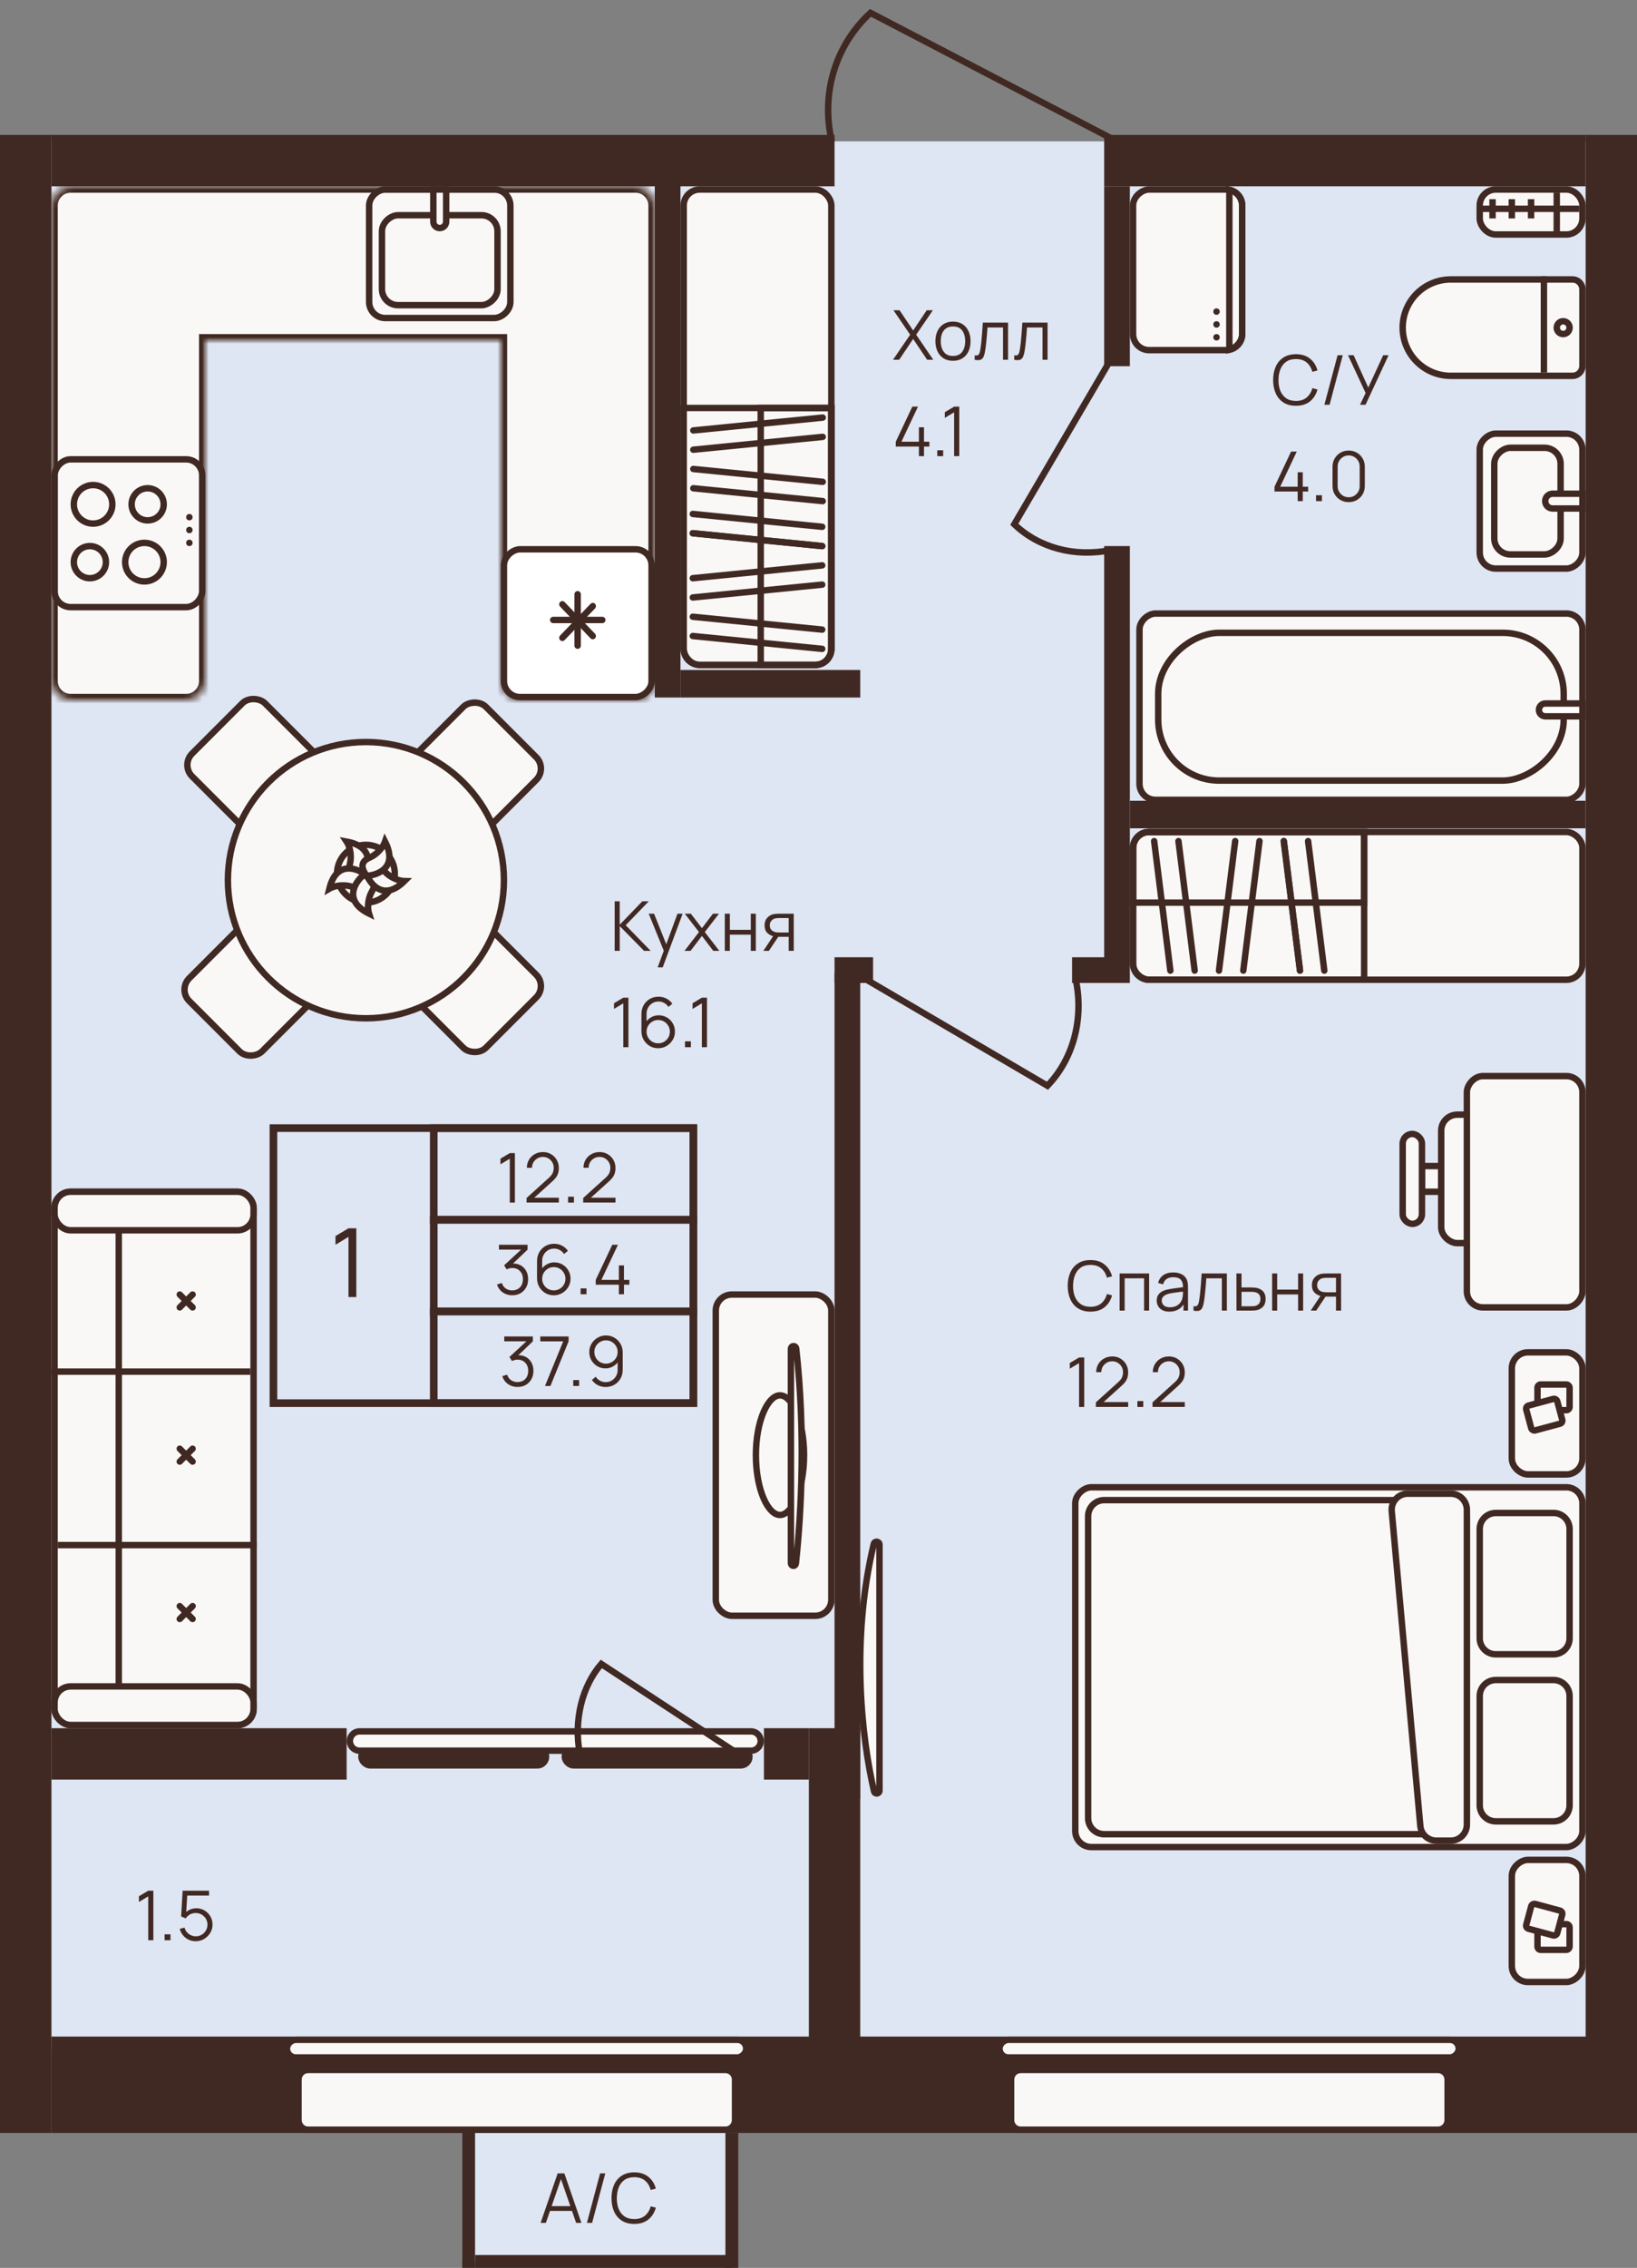 <?xml version="1.0" encoding="utf-8"?>
<svg width="255" height="353" viewBox="0 0 255 353" fill="none" xmlns="http://www.w3.org/2000/svg">
<rect x="0" y="0" width="255" height="353" fill="#808080" stroke="none"/>
<g id="Apartment_91">
<rect id="Rectangle 254" x="72" y="319" width="42" height="33" fill="#DEE5F3"/>
<rect id="Rectangle 255" x="8" y="22" width="241" height="297" fill="#DEE5F3"/>
<g id="cupboard">
<rect id="Rectangle 17" x="-0.5" y="-0.5" width="23" height="70" rx="2.5" transform="matrix(0 -1 -1 0 246 152)" fill="#F9F8F6" stroke="#412923"/>
<path id="Rectangle 18" d="M212.5 152.5V129.5H179C177.619 129.5 176.5 130.619 176.5 132V150C176.5 151.381 177.619 152.5 179 152.5H212.5Z" stroke="#412923"/>
<path id="Rectangle 19" d="M212.5 140.5V129.5H179C177.619 129.5 176.5 130.619 176.5 132V140.5H212.5Z" stroke="#412923"/>
<g id="Group 2">
<path id="Vector 10" d="M206.291 151.08L203.767 130.92" stroke="#412923" stroke-linecap="round"/>
<path id="Vector 13" d="M202.505 151.08L199.98 130.92" stroke="#412923" stroke-linecap="round"/>
</g>
<g id="Group 3">
<path id="Vector 10_2" d="M186.097 151.08L183.573 130.92" stroke="#412923" stroke-linecap="round"/>
<path id="Vector 13_2" d="M182.311 151.08L179.786 130.92" stroke="#412923" stroke-linecap="round"/>
<path id="Vector 14" d="M202.505 151.08L199.98 130.92" stroke="#412923" stroke-linecap="round"/>
<path id="Vector 11" d="M196.194 130.92L193.67 151.08" stroke="#412923" stroke-linecap="round"/>
<path id="Vector 12" d="M192.408 130.92L189.883 151.08" stroke="#412923" stroke-linecap="round"/>
</g>
</g>
<g id="Door-window" clip-path="url(#clip0_5801_69667)">
<rect id="Rectangle 4" x="-0.5" y="-0.5" width="2.714" height="28.76" rx="1.357" transform="matrix(0 -1 -1 0 116.24 274.286)" fill="#412923" stroke="#412923"/>
<rect id="Rectangle 5" x="-0.5" y="-0.5" width="2.714" height="28.76" rx="1.357" transform="matrix(0 -1 -1 0 84.56 274.286)" fill="#412923" stroke="#412923"/>
<path id="Rectangle 3" d="M117 269.5H56C55.172 269.5 54.5 270.172 54.5 271C54.5 271.828 55.172 272.5 56 272.5H117C117.828 272.5 118.5 271.828 118.5 271C118.5 270.172 117.828 269.5 117 269.5Z" fill="#F9F8F6" stroke="#412923"/>
<path id="Vector 1" d="M93.663 259C90.651 262.5 89.345 267.75 90.317 273H115L93.663 259Z" stroke="#412923"/>
</g>
<g id="Union">
<mask id="path-17-inside-1_5801_69667" fill="white">
<path fill-rule="evenodd" clip-rule="evenodd" d="M8.004 31.846C8.084 30.261 9.395 29 11 29H29H81H99C100.657 29 102 30.343 102 32V50V106C102 107.657 100.657 109 99 109H81C79.343 109 78 107.657 78 106V53H32V106C32 107.657 30.657 109 29 109H11C9.343 109 8 107.657 8 106V50V32C8 31.948 8.001 31.897 8.004 31.846Z"/>
</mask>
<path fill-rule="evenodd" clip-rule="evenodd" d="M8.004 31.846C8.084 30.261 9.395 29 11 29H29H81H99C100.657 29 102 30.343 102 32V50V106C102 107.657 100.657 109 99 109H81C79.343 109 78 107.657 78 106V53H32V106C32 107.657 30.657 109 29 109H11C9.343 109 8 107.657 8 106V50V32C8 31.948 8.001 31.897 8.004 31.846Z" fill="#F9F8F6"/>
<path d="M8.004 31.846L7.005 31.795L8.004 31.846ZM78 53H79V52H78V53ZM32 53V52H31V53H32ZM11 28C8.86 28 7.112 29.681 7.005 31.795L9.003 31.896C9.056 30.84 9.93 30 11 30V28ZM11 30H29V28H11V30ZM29 30H81V28H29V30ZM81 30H99V28H81V30ZM103 32C103 29.791 101.209 28 99 28V30C100.105 30 101 30.895 101 32H103ZM101 32V50H103V32H101ZM103 106V50H101V106H103ZM99 110C101.209 110 103 108.209 103 106H101C101 107.105 100.105 108 99 108V110ZM81 110H99V108H81V110ZM77 106C77 108.209 78.791 110 81 110V108C79.895 108 79 107.105 79 106H77ZM77 53V106H79V53H77ZM78 52H32V54H78V52ZM33 106V53H31V106H33ZM29 110C31.209 110 33 108.209 33 106H31C31 107.105 30.105 108 29 108V110ZM11 110H29V108H11V110ZM7 106C7 108.209 8.791 110 11 110V108C9.895 108 9 107.105 9 106H7ZM7 50V106H9V50H7ZM9 50V32H7V50H9ZM7.005 31.795C7.002 31.863 7 31.931 7 32H9C9 31.965 9.001 31.93 9.003 31.896L7.005 31.795Z" fill="#412923" mask="url(#path-17-inside-1_5801_69667)"/>
</g>
<g id="Group 35">
<g id="Group 42">
<rect id="Rectangle 31" x="57.5" y="49.5" width="20" height="22" rx="2.5" transform="rotate(-90 57.5 49.5)" stroke="#412923"/>
<rect id="Rectangle 32" x="59.5" y="47.5" width="14" height="18" rx="2.5" transform="rotate(-90 59.5 47.5)" stroke="#412923"/>
<path id="Rectangle 35" d="M67.5 34.5V29.5H69.5V34.5C69.5 35.052 69.052 35.5 68.5 35.5C67.948 35.5 67.5 35.052 67.5 34.5Z" fill="#F9F8F6" stroke="#412923"/>
</g>
</g>
<rect id="Rectangle 29" x="78.5" y="108.5" width="23" height="23" rx="2.5" transform="rotate(-90 78.5 108.5)" fill="white" stroke="#412923"/>
<g id="Group 4">
<line id="Line 10" x1="86.18" y1="96.5" x2="93.82" y2="96.5" stroke="#412923" stroke-linecap="round"/>
<line id="Line 13" x1="89.98" y1="100.5" x2="89.98" y2="92.5" stroke="#412923" stroke-linecap="round"/>
<line id="Line 11" x1="0.5" y1="-0.5" x2="7.342" y2="-0.5" transform="matrix(-0.693 -0.721 0.693 -0.721 93.031 99)" stroke="#412923" stroke-linecap="round"/>
<line id="Line 12" x1="0.5" y1="-0.5" x2="7.342" y2="-0.5" transform="matrix(0.693 -0.721 0.693 0.721 87.6 100)" stroke="#412923" stroke-linecap="round"/>
</g>
<g id="washmashine">
<rect id="Rectangle 38" x="176.5" y="54.5" width="25" height="17" rx="2.5" transform="rotate(-90 176.5 54.5)" fill="#F9F8F6" stroke="#412923"/>
<circle id="Ellipse 93" cx="189.5" cy="52.5" r="0.5" transform="rotate(-90 189.5 52.5)" fill="#412923"/>
<circle id="Ellipse 94" cx="189.5" cy="50.5" r="0.5" transform="rotate(-90 189.5 50.5)" fill="#412923"/>
<circle id="Ellipse 95" cx="189.5" cy="48.5" r="0.5" transform="rotate(-90 189.5 48.5)" fill="#412923"/>
<path id="Rectangle 221" d="M191.5 54.45V29.55C192.641 29.782 193.5 30.791 193.5 32V52C193.5 53.209 192.641 54.218 191.5 54.45Z" stroke="#412923"/>
</g>
<g id="IDN">
<rect id="Rectangle 45" x="246.5" y="36.5" width="16" height="7" rx="2.5" transform="rotate(-180 246.5 36.5)" fill="#F9F8F6" stroke="#412923"/>
<line id="Line 16" x1="242.5" y1="36" x2="242.5" y2="30" stroke="#412923"/>
<line id="Line 18" x1="238.5" y1="34" x2="238.5" y2="31" stroke="#412923"/>
<line id="Line 19" x1="235.5" y1="34" x2="235.5" y2="31" stroke="#412923"/>
<line id="Line 20" x1="232.5" y1="34" x2="232.5" y2="31" stroke="#412923"/>
<path id="Line 17" d="M246 32.5H230.5" stroke="#412923"/>
</g>
<g id="Toilet">
<path id="Rectangle 44" d="M226 43.5H244.958C245.81 43.5 246.5 44.191 246.5 45.042V56.958C246.5 57.809 245.81 58.5 244.958 58.5H226C221.858 58.5 218.5 55.142 218.5 51C218.5 46.858 221.858 43.5 226 43.5Z" fill="#F9F8F6" stroke="#412923"/>
<line id="Line 14" x1="240.5" y1="58" x2="240.5" y2="43" stroke="#412923"/>
<circle id="Ellipse 92" cx="243.5" cy="51" r="1" transform="rotate(-90 243.5 51)" stroke="#412923"/>
</g>
<g id="sink">
<rect id="Rectangle 42" x="230.5" y="88.5" width="21" height="16" rx="2.5" transform="rotate(-90 230.5 88.5)" fill="#F9F8F6" stroke="#412923"/>
<rect id="Rectangle 43" x="232.767" y="86.3" width="16.6" height="10.333" rx="2.5" transform="rotate(-90 232.767 86.3)" stroke="#412923"/>
<g id="Group 34">
<path id="Rectangle 35_2" d="M241.85 76.85H246.5V79.15H241.85C241.215 79.15 240.7 78.635 240.7 78C240.7 77.365 241.215 76.85 241.85 76.85Z" fill="#F9F8F6" stroke="#412923"/>
</g>
</g>
<g id="Bath">
<rect id="Rectangle 33" x="177.5" y="124.5" width="29" height="69" rx="2.5" transform="rotate(-90 177.5 124.5)" fill="#F9F8F6" stroke="#412923"/>
<rect id="Rectangle 34" x="180.417" y="121.5" width="23" height="63.167" rx="9.5" transform="rotate(-90 180.417 121.5)" stroke="#412923"/>
<path id="Rectangle 35_3" d="M240.722 109.5H246.5V111.5H240.722C240.17 111.5 239.722 111.052 239.722 110.5C239.722 109.948 240.17 109.5 240.722 109.5Z" fill="white" stroke="#412923"/>
</g>
<path id="Vector 1_2" d="M129.57 22C127.821 14.5 130.172 7 135.594 2L174 22" stroke="#412923"/>
<g id="Door_small">
<path id="Vector 1_3" d="M173 85.62C167.375 86.786 161.75 85.218 158 81.604L173 56" stroke="#412923"/>
</g>
<g id="Door_small_2">
<path id="Vector 1_4" d="M167.582 152.5C168.865 158.687 167.14 164.875 163.164 169L135 152.5" stroke="#412923"/>
</g>
<g id="Component 1">
<rect id="Rectangle 222" x="42.595" y="175.595" width="65.405" height="42.811" stroke="#412923" stroke-width="1.189"/>
<rect id="Rectangle 223" x="67.568" y="175.595" width="40.432" height="14.27" stroke="#412923" stroke-width="1.189"/>
<rect id="Rectangle 224" x="67.568" y="189.865" width="40.432" height="14.27" stroke="#412923" stroke-width="1.189"/>
<rect id="Rectangle 225" x="67.568" y="204.135" width="40.432" height="14.27" stroke="#412923" stroke-width="1.189"/>
<path id="1" d="M54.284 191.189H55.503V201.892H54.284V192.527L52.262 193.746V192.393L54.284 191.189Z" fill="#412923"/>
<path id="12.2" d="M79.409 187.189V180.361L77.959 181.233V180.35L79.409 179.483H80.207V187.189H79.409ZM82.022 187.184L82.028 186.467L85.511 183.32C85.811 183.049 86.009 182.792 86.106 182.55C86.205 182.303 86.255 182.047 86.255 181.779C86.255 181.461 86.18 181.174 86.031 180.917C85.881 180.661 85.679 180.457 85.426 180.307C85.173 180.154 84.889 180.077 84.575 180.077C84.247 180.077 83.954 180.156 83.697 180.313C83.441 180.47 83.237 180.677 83.087 180.933C82.941 181.19 82.87 181.47 82.873 181.774H82.071C82.071 181.306 82.181 180.887 82.402 180.516C82.624 180.145 82.923 179.854 83.301 179.644C83.68 179.43 84.108 179.323 84.586 179.323C85.053 179.323 85.472 179.433 85.843 179.655C86.218 179.872 86.512 180.168 86.726 180.543C86.944 180.914 87.053 181.328 87.053 181.784C87.053 182.105 87.013 182.389 86.935 182.635C86.86 182.878 86.74 183.104 86.576 183.315C86.416 183.522 86.211 183.736 85.961 183.957L82.868 186.75L82.745 186.429H87.053V187.184H82.022ZM88.49 187.189V186.274H89.405V187.189H88.49ZM90.844 187.184L90.849 186.467L94.333 183.32C94.632 183.049 94.831 182.792 94.927 182.55C95.027 182.303 95.077 182.047 95.077 181.779C95.077 181.461 95.002 181.174 94.852 180.917C94.702 180.661 94.501 180.457 94.247 180.307C93.994 180.154 93.71 180.077 93.396 180.077C93.068 180.077 92.776 180.156 92.519 180.313C92.262 180.47 92.058 180.677 91.909 180.933C91.762 181.19 91.691 181.47 91.695 181.774H90.892C90.892 181.306 91.002 180.887 91.224 180.516C91.445 180.145 91.745 179.854 92.123 179.644C92.501 179.43 92.929 179.323 93.407 179.323C93.874 179.323 94.294 179.433 94.665 179.655C95.039 179.872 95.334 180.168 95.548 180.543C95.765 180.914 95.874 181.328 95.874 181.784C95.874 182.105 95.835 182.389 95.756 182.635C95.681 182.878 95.562 183.104 95.398 183.315C95.237 183.522 95.032 183.736 94.782 183.957L91.689 186.75L91.566 186.429H95.874V187.184H90.844Z" fill="#412923"/>
<path id="37.9" d="M80.638 215.885C80.256 215.885 79.905 215.817 79.584 215.682C79.263 215.546 78.986 215.353 78.754 215.104C78.522 214.85 78.353 214.549 78.246 214.199L78.995 213.974C79.124 214.356 79.334 214.645 79.626 214.841C79.923 215.038 80.256 215.132 80.627 215.125C80.97 215.118 81.264 215.041 81.51 214.895C81.76 214.749 81.951 214.545 82.083 214.285C82.215 214.024 82.281 213.723 82.281 213.38C82.281 212.856 82.127 212.435 81.821 212.118C81.517 211.796 81.116 211.636 80.617 211.636C80.477 211.636 80.331 211.656 80.178 211.695C80.024 211.73 79.882 211.782 79.75 211.85L79.354 211.224L82.35 208.457L82.479 208.778H78.551V208.024H83.003V208.789L80.392 211.283L80.381 210.972C80.916 210.905 81.387 210.965 81.794 211.154C82.201 211.343 82.518 211.632 82.746 212.021C82.978 212.407 83.094 212.86 83.094 213.38C83.094 213.873 82.987 214.308 82.773 214.686C82.563 215.061 82.272 215.355 81.901 215.569C81.53 215.78 81.109 215.885 80.638 215.885ZM84.895 215.73L87.731 208.789H84.162V208.024H88.571V208.789L85.74 215.73H84.895ZM89.294 215.73V214.815H90.209V215.73H89.294ZM94.398 207.869C94.883 207.869 95.322 207.986 95.715 208.222C96.111 208.454 96.425 208.771 96.656 209.174C96.888 209.574 97.004 210.023 97.004 210.523V213.199C97.004 213.712 96.888 214.172 96.656 214.579C96.425 214.986 96.107 215.307 95.704 215.542C95.304 215.774 94.85 215.89 94.339 215.89C93.901 215.89 93.494 215.794 93.119 215.601C92.748 215.405 92.442 215.136 92.199 214.793L92.798 214.296C92.962 214.549 93.18 214.752 93.451 214.906C93.726 215.059 94.022 215.136 94.339 215.136C94.703 215.136 95.024 215.05 95.303 214.879C95.585 214.704 95.806 214.476 95.966 214.194C96.13 213.908 96.212 213.6 96.212 213.268V211.588L96.405 211.813C96.184 212.166 95.889 212.451 95.522 212.669C95.158 212.886 94.759 212.995 94.323 212.995C93.849 212.995 93.419 212.881 93.034 212.653C92.652 212.424 92.349 212.118 92.124 211.732C91.903 211.347 91.792 210.917 91.792 210.443C91.792 209.968 91.91 209.536 92.145 209.148C92.381 208.755 92.697 208.445 93.093 208.216C93.489 207.985 93.924 207.869 94.398 207.869ZM94.398 208.628C94.063 208.628 93.758 208.711 93.483 208.875C93.209 209.035 92.989 209.253 92.825 209.528C92.664 209.802 92.584 210.107 92.584 210.443C92.584 210.778 92.664 211.083 92.825 211.358C92.986 211.632 93.203 211.852 93.478 212.016C93.752 212.176 94.058 212.257 94.393 212.257C94.728 212.257 95.033 212.176 95.308 212.016C95.586 211.852 95.806 211.632 95.966 211.358C96.13 211.083 96.212 210.778 96.212 210.443C96.212 210.111 96.13 209.808 95.966 209.533C95.806 209.258 95.588 209.039 95.313 208.875C95.039 208.711 94.734 208.628 94.398 208.628Z" fill="#412923"/>
<path id="36.4" d="M79.812 201.615C79.43 201.615 79.079 201.547 78.758 201.411C78.437 201.276 78.16 201.083 77.929 200.833C77.697 200.58 77.527 200.279 77.42 199.929L78.169 199.704C78.298 200.086 78.508 200.375 78.801 200.571C79.097 200.767 79.43 200.862 79.802 200.855C80.144 200.848 80.438 200.771 80.684 200.625C80.934 200.478 81.125 200.275 81.257 200.015C81.389 199.754 81.455 199.453 81.455 199.11C81.455 198.586 81.302 198.165 80.995 197.847C80.692 197.526 80.29 197.366 79.791 197.366C79.652 197.366 79.505 197.385 79.352 197.425C79.199 197.46 79.056 197.512 78.924 197.58L78.528 196.954L81.525 194.187L81.653 194.508H77.725V193.754H82.177V194.519L79.566 197.012L79.555 196.702C80.091 196.634 80.561 196.695 80.968 196.884C81.375 197.073 81.692 197.362 81.921 197.751C82.153 198.136 82.269 198.589 82.269 199.11C82.269 199.603 82.162 200.038 81.947 200.416C81.737 200.791 81.446 201.085 81.075 201.299C80.704 201.509 80.283 201.615 79.812 201.615ZM86.263 201.62C85.781 201.62 85.343 201.504 84.947 201.272C84.554 201.037 84.24 200.719 84.005 200.32C83.773 199.916 83.657 199.463 83.657 198.96V196.29C83.657 195.773 83.773 195.313 84.005 194.909C84.237 194.503 84.552 194.183 84.952 193.952C85.355 193.716 85.812 193.598 86.322 193.598C86.761 193.598 87.168 193.695 87.542 193.887C87.92 194.08 88.229 194.349 88.468 194.695L87.863 195.193C87.699 194.936 87.481 194.731 87.21 194.578C86.939 194.424 86.643 194.348 86.322 194.348C85.962 194.348 85.641 194.435 85.359 194.61C85.077 194.785 84.856 195.015 84.695 195.3C84.535 195.582 84.454 195.889 84.454 196.22V197.901L84.256 197.676C84.481 197.323 84.775 197.037 85.139 196.82C85.507 196.602 85.906 196.493 86.338 196.493C86.816 196.493 87.246 196.608 87.628 196.836C88.01 197.061 88.313 197.366 88.537 197.751C88.762 198.136 88.875 198.568 88.875 199.046C88.875 199.52 88.755 199.952 88.516 200.341C88.281 200.73 87.965 201.04 87.569 201.272C87.176 201.504 86.741 201.62 86.263 201.62ZM86.263 200.855C86.599 200.855 86.903 200.774 87.178 200.614C87.457 200.453 87.676 200.236 87.836 199.961C88.001 199.686 88.083 199.381 88.083 199.046C88.083 198.711 88.001 198.406 87.836 198.131C87.676 197.853 87.458 197.633 87.184 197.473C86.909 197.309 86.604 197.227 86.269 197.227C85.933 197.227 85.628 197.309 85.353 197.473C85.079 197.633 84.859 197.853 84.695 198.131C84.535 198.406 84.454 198.711 84.454 199.046C84.454 199.378 84.535 199.681 84.695 199.956C84.856 200.23 85.073 200.45 85.348 200.614C85.623 200.774 85.928 200.855 86.263 200.855ZM90.444 201.459V200.544H91.359V201.459H90.444ZM96.404 201.459V199.966H92.797V199.217L95.377 193.754H96.26L93.68 199.217H96.404V196.97H97.196V199.217H98.036V199.966H97.196V201.459H96.404Z" fill="#412923"/>
</g>
<path id="&#208;&#154;&#209;&#131;&#209;&#133;&#208;&#189;&#209;&#143; 16.1" d="M95.749 148V140.294H96.536V143.933L100.052 140.294H101.058L97.467 144.013L101.352 148H100.325L96.536 144.147V148H95.749ZM102.447 150.569L103.566 147.534L103.582 148.433L101.051 142.221H101.885L103.962 147.417H103.619L105.535 142.221H106.338L103.234 150.569H102.447ZM106.625 148L108.883 145.078L106.673 142.221H107.615L109.343 144.473L111.056 142.221H111.998L109.788 145.078L112.051 148H111.104L109.343 145.683L107.572 148H106.625ZM112.906 148V142.221H113.692V144.73H116.951V142.221H117.738V148H116.951V145.485H113.692V148H112.906ZM122.857 148V145.822H121.509C121.352 145.822 121.19 145.817 121.022 145.806C120.858 145.792 120.704 145.772 120.562 145.747C120.155 145.669 119.809 145.49 119.523 145.212C119.242 144.93 119.101 144.541 119.101 144.045C119.101 143.56 119.233 143.171 119.497 142.879C119.761 142.583 120.08 142.39 120.455 142.301C120.626 142.262 120.799 142.238 120.974 142.231C121.152 142.224 121.305 142.221 121.434 142.221H123.644L123.649 148H122.857ZM118.913 148L120.524 145.576H121.396L119.775 148H118.913ZM121.466 145.148H122.857V142.895H121.466C121.38 142.895 121.261 142.898 121.107 142.906C120.954 142.913 120.81 142.936 120.674 142.975C120.556 143.011 120.439 143.073 120.321 143.162C120.207 143.248 120.11 143.364 120.032 143.51C119.953 143.653 119.914 143.828 119.914 144.035C119.914 144.324 119.993 144.556 120.15 144.73C120.31 144.902 120.51 145.019 120.749 145.084C120.877 145.112 121.006 145.13 121.134 145.137C121.263 145.144 121.373 145.148 121.466 145.148ZM97.092 163V156.172L95.642 157.044V156.161L97.092 155.294H97.89V163H97.092ZM102.526 163.161C102.044 163.161 101.605 163.045 101.209 162.813C100.817 162.577 100.503 162.26 100.267 161.86C100.035 161.457 99.919 161.004 99.919 160.501V157.831C99.919 157.313 100.035 156.853 100.267 156.45C100.499 156.043 100.815 155.724 101.215 155.492C101.618 155.257 102.074 155.139 102.584 155.139C103.023 155.139 103.43 155.235 103.805 155.428C104.183 155.62 104.491 155.89 104.73 156.236L104.126 156.734C103.962 156.477 103.744 156.272 103.473 156.118C103.202 155.965 102.906 155.888 102.584 155.888C102.224 155.888 101.903 155.975 101.621 156.15C101.339 156.325 101.118 156.555 100.958 156.841C100.797 157.122 100.717 157.429 100.717 157.761V159.441L100.519 159.217C100.744 158.863 101.038 158.578 101.402 158.36C101.769 158.143 102.169 158.034 102.601 158.034C103.079 158.034 103.508 158.148 103.89 158.376C104.272 158.601 104.575 158.906 104.8 159.292C105.025 159.677 105.137 160.108 105.137 160.587C105.137 161.061 105.018 161.493 104.779 161.882C104.543 162.27 104.227 162.581 103.831 162.813C103.439 163.045 103.004 163.161 102.526 163.161ZM102.526 162.395C102.861 162.395 103.166 162.315 103.441 162.154C103.719 161.994 103.938 161.776 104.099 161.502C104.263 161.227 104.345 160.922 104.345 160.587C104.345 160.251 104.263 159.946 104.099 159.671C103.938 159.393 103.721 159.174 103.446 159.013C103.171 158.849 102.866 158.767 102.531 158.767C102.196 158.767 101.891 158.849 101.616 159.013C101.341 159.174 101.122 159.393 100.958 159.671C100.797 159.946 100.717 160.251 100.717 160.587C100.717 160.918 100.797 161.222 100.958 161.496C101.118 161.771 101.336 161.99 101.611 162.154C101.885 162.315 102.19 162.395 102.526 162.395ZM106.706 163V162.085H107.621V163H106.706ZM109.332 163V156.172L107.881 157.044V156.161L109.332 155.294H110.129V163H109.332Z" fill="#412923"/>
<path id="&#208;&#161;&#208;&#191;&#208;&#176;&#208;&#187;&#209;&#140;&#208;&#189;&#209;&#143; 12.2" d="M169.869 204.161C169.102 204.161 168.454 203.991 167.926 203.652C167.398 203.31 166.999 202.837 166.728 202.234C166.457 201.631 166.321 200.935 166.321 200.147C166.321 199.359 166.457 198.663 166.728 198.06C166.999 197.457 167.398 196.986 167.926 196.647C168.454 196.305 169.102 196.134 169.869 196.134C170.764 196.134 171.496 196.364 172.063 196.824C172.63 197.28 173.019 197.894 173.23 198.665L172.427 198.873C172.263 198.263 171.969 197.78 171.544 197.423C171.119 197.066 170.561 196.888 169.869 196.888C169.266 196.888 168.765 197.025 168.365 197.3C167.966 197.575 167.664 197.958 167.461 198.451C167.261 198.939 167.158 199.505 167.151 200.147C167.147 200.789 167.245 201.355 167.445 201.843C167.648 202.332 167.951 202.716 168.355 202.994C168.761 203.269 169.266 203.406 169.869 203.406C170.561 203.406 171.119 203.228 171.544 202.871C171.969 202.511 172.263 202.027 172.427 201.421L173.23 201.629C173.019 202.4 172.63 203.015 172.063 203.476C171.496 203.932 170.764 204.161 169.869 204.161ZM174.405 204V198.221H179.002V204H178.215V198.975H175.192V204H174.405ZM182.157 204.161C181.722 204.161 181.356 204.082 181.06 203.925C180.768 203.768 180.548 203.559 180.402 203.299C180.256 203.039 180.183 202.755 180.183 202.448C180.183 202.134 180.245 201.867 180.37 201.645C180.498 201.421 180.672 201.237 180.889 201.094C181.11 200.952 181.365 200.843 181.654 200.768C181.947 200.696 182.27 200.634 182.623 200.58C182.98 200.523 183.328 200.475 183.666 200.436C184.009 200.393 184.309 200.352 184.566 200.313L184.287 200.484C184.298 199.913 184.187 199.491 183.955 199.216C183.724 198.941 183.32 198.804 182.746 198.804C182.35 198.804 182.015 198.893 181.74 199.071C181.469 199.25 181.278 199.532 181.167 199.917L180.402 199.692C180.534 199.175 180.8 198.774 181.2 198.488C181.599 198.203 182.118 198.06 182.757 198.06C183.285 198.06 183.732 198.16 184.1 198.36C184.471 198.556 184.733 198.841 184.887 199.216C184.958 199.384 185.004 199.571 185.026 199.778C185.047 199.985 185.058 200.195 185.058 200.409V204H184.357V202.55L184.56 202.635C184.364 203.131 184.059 203.509 183.645 203.77C183.231 204.03 182.735 204.161 182.157 204.161ZM182.248 203.481C182.616 203.481 182.937 203.415 183.212 203.283C183.486 203.151 183.708 202.971 183.875 202.742C184.043 202.511 184.152 202.25 184.202 201.961C184.244 201.776 184.268 201.572 184.271 201.351C184.275 201.126 184.277 200.959 184.277 200.848L184.576 201.003C184.309 201.039 184.018 201.075 183.704 201.11C183.394 201.146 183.087 201.187 182.784 201.233C182.484 201.28 182.213 201.335 181.97 201.399C181.806 201.446 181.647 201.512 181.494 201.597C181.34 201.679 181.214 201.79 181.114 201.929C181.018 202.068 180.969 202.241 180.969 202.448C180.969 202.616 181.01 202.778 181.092 202.935C181.178 203.092 181.314 203.222 181.499 203.326C181.688 203.429 181.938 203.481 182.248 203.481ZM185.916 204V203.31C186.13 203.349 186.292 203.34 186.403 203.283C186.517 203.222 186.601 203.122 186.654 202.983C186.708 202.841 186.752 202.664 186.788 202.453C186.845 202.104 186.897 201.719 186.943 201.298C186.99 200.877 187.031 200.413 187.066 199.906C187.106 199.396 187.145 198.834 187.184 198.221H191.112V204H190.331V198.975H187.912C187.887 199.353 187.858 199.73 187.826 200.104C187.794 200.479 187.76 200.839 187.725 201.185C187.692 201.528 187.657 201.843 187.618 202.132C187.578 202.421 187.537 202.671 187.494 202.882C187.43 203.199 187.345 203.452 187.238 203.641C187.134 203.831 186.979 203.955 186.772 204.016C186.565 204.077 186.28 204.071 185.916 204ZM192.612 204L192.602 198.221H193.394V200.399H194.748C194.915 200.399 195.079 200.402 195.24 200.409C195.404 200.416 195.549 200.431 195.673 200.452C195.959 200.506 196.212 200.6 196.433 200.736C196.658 200.871 196.833 201.059 196.958 201.298C197.086 201.537 197.15 201.836 197.15 202.197C197.15 202.692 197.022 203.083 196.765 203.369C196.512 203.654 196.191 203.839 195.802 203.925C195.656 203.957 195.497 203.979 195.326 203.989C195.154 203.996 194.985 204 194.817 204H192.612ZM193.394 203.326H194.785C194.906 203.326 195.042 203.322 195.192 203.315C195.342 203.308 195.474 203.288 195.588 203.256C195.777 203.203 195.948 203.096 196.102 202.935C196.258 202.771 196.337 202.525 196.337 202.197C196.337 201.872 196.262 201.628 196.112 201.463C195.962 201.296 195.763 201.185 195.513 201.132C195.402 201.107 195.283 201.091 195.154 201.084C195.026 201.076 194.903 201.073 194.785 201.073H193.394V203.326ZM198.162 204V198.221H198.949V200.73H202.208V198.221H202.994V204H202.208V201.485H198.949V204H198.162ZM208.114 204V201.822H206.765C206.608 201.822 206.446 201.817 206.278 201.806C206.114 201.792 205.961 201.772 205.818 201.747C205.411 201.669 205.065 201.49 204.78 201.212C204.498 200.93 204.357 200.541 204.357 200.045C204.357 199.56 204.489 199.171 204.753 198.879C205.017 198.583 205.336 198.39 205.711 198.301C205.882 198.262 206.055 198.238 206.23 198.231C206.408 198.224 206.562 198.221 206.69 198.221H208.9L208.906 204H208.114ZM204.17 204L205.781 201.576H206.653L205.031 204H204.17ZM206.722 201.148H208.114V198.895H206.722C206.637 198.895 206.517 198.898 206.364 198.906C206.21 198.913 206.066 198.936 205.93 198.975C205.813 199.011 205.695 199.073 205.577 199.162C205.463 199.248 205.367 199.364 205.288 199.51C205.21 199.653 205.17 199.828 205.17 200.035C205.17 200.324 205.249 200.556 205.406 200.73C205.566 200.902 205.766 201.019 206.005 201.084C206.134 201.112 206.262 201.13 206.391 201.137C206.519 201.144 206.63 201.148 206.722 201.148ZM168.092 219V212.172L166.642 213.044V212.161L168.092 211.294H168.89V219H168.092ZM170.705 218.995L170.711 218.278L174.195 215.131C174.494 214.86 174.692 214.603 174.789 214.36C174.888 214.114 174.938 213.857 174.938 213.59C174.938 213.272 174.863 212.985 174.714 212.728C174.564 212.471 174.362 212.268 174.109 212.118C173.856 211.965 173.572 211.888 173.258 211.888C172.93 211.888 172.637 211.967 172.38 212.124C172.124 212.28 171.92 212.487 171.77 212.744C171.624 213.001 171.553 213.281 171.556 213.584H170.754C170.754 213.117 170.864 212.698 171.085 212.327C171.307 211.956 171.606 211.665 171.984 211.455C172.363 211.241 172.791 211.134 173.269 211.134C173.736 211.134 174.155 211.244 174.526 211.465C174.901 211.683 175.195 211.979 175.409 212.354C175.627 212.725 175.736 213.138 175.736 213.595C175.736 213.916 175.696 214.2 175.618 214.446C175.543 214.689 175.424 214.915 175.259 215.126C175.099 215.333 174.894 215.547 174.644 215.768L171.551 218.561L171.428 218.24H175.736V218.995H170.705ZM177.173 219V218.085H178.088V219H177.173ZM179.527 218.995L179.532 218.278L183.016 215.131C183.316 214.86 183.514 214.603 183.61 214.36C183.71 214.114 183.76 213.857 183.76 213.59C183.76 213.272 183.685 212.985 183.535 212.728C183.385 212.471 183.184 212.268 182.93 212.118C182.677 211.965 182.393 211.888 182.079 211.888C181.751 211.888 181.459 211.967 181.202 212.124C180.945 212.28 180.742 212.487 180.592 212.744C180.445 213.001 180.374 213.281 180.378 213.584H179.575C179.575 213.117 179.686 212.698 179.907 212.327C180.128 211.956 180.428 211.665 180.806 211.455C181.184 211.241 181.612 211.134 182.09 211.134C182.557 211.134 182.977 211.244 183.348 211.465C183.722 211.683 184.017 211.979 184.231 212.354C184.448 212.725 184.557 213.138 184.557 213.595C184.557 213.916 184.518 214.2 184.439 214.446C184.364 214.689 184.245 214.915 184.081 215.126C183.92 215.333 183.715 215.547 183.465 215.768L180.372 218.561L180.249 218.24H184.557V218.995H179.527Z" fill="#412923"/>
<path id="&#208;&#165;&#208;&#190;&#208;&#187;&#208;&#187; 4.1" d="M139.107 56L141.777 52.099L139.177 48.294H140.129L142.243 51.441L144.357 48.294H145.315L142.714 52.099L145.379 56H144.426L142.243 52.762L140.065 56H139.107ZM148.444 56.16C147.87 56.16 147.379 56.03 146.973 55.77C146.566 55.51 146.254 55.149 146.036 54.689C145.818 54.229 145.71 53.701 145.71 53.105C145.71 52.498 145.82 51.967 146.041 51.51C146.263 51.054 146.577 50.699 146.983 50.445C147.394 50.188 147.881 50.06 148.444 50.06C149.022 50.06 149.514 50.19 149.921 50.451C150.331 50.708 150.644 51.066 150.858 51.526C151.075 51.983 151.184 52.509 151.184 53.105C151.184 53.711 151.075 54.245 150.858 54.705C150.64 55.162 150.326 55.518 149.916 55.775C149.506 56.032 149.015 56.16 148.444 56.16ZM148.444 55.406C149.086 55.406 149.564 55.194 149.878 54.769C150.192 54.341 150.349 53.786 150.349 53.105C150.349 52.406 150.191 51.849 149.873 51.435C149.559 51.022 149.083 50.815 148.444 50.815C148.013 50.815 147.656 50.913 147.374 51.109C147.096 51.301 146.887 51.571 146.748 51.917C146.612 52.259 146.544 52.655 146.544 53.105C146.544 53.801 146.705 54.359 147.026 54.78C147.347 55.197 147.82 55.406 148.444 55.406ZM151.829 56V55.31C152.044 55.349 152.206 55.34 152.316 55.283C152.431 55.222 152.514 55.122 152.568 54.983C152.621 54.84 152.666 54.664 152.702 54.453C152.759 54.104 152.811 53.718 152.857 53.298C152.903 52.877 152.944 52.413 152.98 51.906C153.019 51.396 153.058 50.834 153.098 50.221H157.026V56H156.244V50.975H153.826C153.801 51.353 153.772 51.73 153.74 52.104C153.708 52.479 153.674 52.839 153.638 53.185C153.606 53.528 153.57 53.843 153.531 54.132C153.492 54.421 153.451 54.671 153.408 54.882C153.344 55.199 153.258 55.452 153.151 55.642C153.048 55.831 152.893 55.955 152.686 56.016C152.479 56.077 152.193 56.071 151.829 56ZM157.986 56V55.31C158.2 55.349 158.362 55.34 158.473 55.283C158.587 55.222 158.671 55.122 158.724 54.983C158.778 54.84 158.822 54.664 158.858 54.453C158.915 54.104 158.967 53.718 159.013 53.298C159.059 52.877 159.1 52.413 159.136 51.906C159.175 51.396 159.215 50.834 159.254 50.221H163.182V56H162.4V50.975H159.982C159.957 51.353 159.928 51.73 159.896 52.104C159.864 52.479 159.83 52.839 159.794 53.185C159.762 53.528 159.727 53.843 159.687 54.132C159.648 54.421 159.607 54.671 159.564 54.882C159.5 55.199 159.414 55.452 159.307 55.642C159.204 55.831 159.049 55.955 158.842 56.016C158.635 56.077 158.349 56.071 157.986 56ZM143.142 71V69.507H139.535V68.758L142.114 63.294H142.997L140.418 68.758H143.142V66.51H143.934V68.758H144.774V69.507H143.934V71H143.142ZM146.003 71V70.085H146.918V71H146.003ZM148.628 71V64.172L147.178 65.044V64.161L148.628 63.294H149.426V71H148.628Z" fill="#412923"/>
<path id="&#208;&#161;/&#208;&#163; 4.0" d="M201.869 63.16C201.102 63.16 200.454 62.991 199.926 62.652C199.398 62.31 198.999 61.837 198.728 61.234C198.457 60.631 198.321 59.935 198.321 59.147C198.321 58.359 198.457 57.663 198.728 57.06C198.999 56.457 199.398 55.986 199.926 55.647C200.454 55.305 201.102 55.133 201.869 55.133C202.764 55.133 203.496 55.364 204.063 55.824C204.63 56.281 205.019 56.894 205.23 57.665L204.427 57.873C204.263 57.263 203.969 56.78 203.544 56.423C203.119 56.066 202.561 55.888 201.869 55.888C201.266 55.888 200.765 56.025 200.365 56.3C199.966 56.575 199.664 56.958 199.461 57.451C199.261 57.939 199.158 58.505 199.151 59.147C199.147 59.789 199.245 60.355 199.445 60.843C199.648 61.332 199.951 61.716 200.355 61.994C200.761 62.269 201.266 62.406 201.869 62.406C202.561 62.406 203.119 62.228 203.544 61.871C203.969 61.511 204.263 61.027 204.427 60.421L205.23 60.629C205.019 61.4 204.63 62.015 204.063 62.476C203.496 62.932 202.764 63.16 201.869 63.16ZM208.358 55.294H209.166L207.111 63H206.303L208.358 55.294ZM211.86 63L212.727 61.175L209.987 55.294H210.859L213.139 60.33L215.462 55.294H216.302L212.716 63H211.86ZM202.142 78V76.507H198.535V75.758L201.114 70.294H201.997L199.418 75.758H202.142V73.51H202.934V75.758H203.774V76.507H202.934V78H202.142ZM205.003 78V77.085H205.918V78H205.003ZM210.086 78.16C209.611 78.16 209.183 78.05 208.801 77.829C208.423 77.608 208.124 77.308 207.902 76.93C207.681 76.548 207.571 76.12 207.571 75.645V72.649C207.571 72.174 207.681 71.748 207.902 71.37C208.124 70.988 208.423 70.686 208.801 70.465C209.183 70.244 209.611 70.133 210.086 70.133C210.56 70.133 210.987 70.244 211.365 70.465C211.746 70.686 212.048 70.988 212.269 71.37C212.49 71.748 212.601 72.174 212.601 72.649V75.645C212.601 76.12 212.49 76.548 212.269 76.93C212.048 77.308 211.746 77.608 211.365 77.829C210.987 78.05 210.56 78.16 210.086 78.16ZM210.086 77.401C210.403 77.401 210.692 77.324 210.953 77.171C211.213 77.014 211.42 76.805 211.573 76.544C211.727 76.284 211.803 75.997 211.803 75.683V72.611C211.803 72.294 211.727 72.005 211.573 71.744C211.42 71.484 211.213 71.277 210.953 71.124C210.692 70.966 210.403 70.888 210.086 70.888C209.768 70.888 209.479 70.966 209.219 71.124C208.958 71.277 208.751 71.484 208.598 71.744C208.445 72.005 208.368 72.294 208.368 72.611V75.683C208.368 75.997 208.445 76.284 208.598 76.544C208.751 76.805 208.958 77.014 209.219 77.171C209.479 77.324 209.768 77.401 210.086 77.401Z" fill="#412923"/>
<path id="1.5" d="M23.092 302V295.172L21.642 296.044V295.161L23.092 294.294H23.89V302H23.092ZM25.641 302V301.085H26.556V302H25.641ZM30.483 302.161C30.083 302.161 29.714 302.078 29.375 301.914C29.036 301.75 28.747 301.524 28.508 301.235C28.269 300.946 28.098 300.614 27.994 300.239L28.749 300.036C28.817 300.314 28.94 300.555 29.118 300.758C29.297 300.958 29.505 301.113 29.744 301.224C29.987 301.335 30.24 301.39 30.504 301.39C30.847 301.39 31.154 301.308 31.425 301.144C31.699 300.976 31.917 300.755 32.078 300.48C32.238 300.206 32.318 299.904 32.318 299.576C32.318 299.237 32.234 298.932 32.067 298.661C31.899 298.386 31.678 298.168 31.403 298.008C31.128 297.847 30.829 297.767 30.504 297.767C30.14 297.767 29.826 297.847 29.562 298.008C29.298 298.165 29.088 298.363 28.931 298.602L28.214 298.302L28.449 294.294H32.564V295.049H28.797L29.188 294.679L28.979 298.099L28.781 297.837C29.002 297.583 29.27 297.385 29.584 297.243C29.898 297.1 30.228 297.029 30.574 297.029C31.048 297.029 31.476 297.143 31.858 297.371C32.24 297.596 32.543 297.901 32.768 298.286C32.992 298.671 33.105 299.101 33.105 299.576C33.105 300.047 32.985 300.478 32.746 300.871C32.507 301.26 32.19 301.572 31.794 301.807C31.398 302.043 30.961 302.161 30.483 302.161Z" fill="#412923"/>
<g id="Wall_big">
<rect id="Rectangle 1" y="21" width="8" height="311" fill="#412923"/>
</g>
<path id="&#208;&#144;/&#208;&#161;" d="M84.214 346L86.868 338.294H87.912L90.566 346H89.747L87.227 338.733H87.537L85.033 346H84.214ZM85.397 344.132V343.394H89.378V344.132H85.397ZM93.48 338.294H94.288L92.234 346H91.425L93.48 338.294ZM98.802 346.161C98.035 346.161 97.387 345.991 96.859 345.652C96.331 345.31 95.932 344.837 95.66 344.234C95.389 343.631 95.254 342.935 95.254 342.147C95.254 341.359 95.389 340.663 95.66 340.06C95.932 339.457 96.331 338.986 96.859 338.647C97.387 338.305 98.035 338.134 98.802 338.134C99.697 338.134 100.428 338.364 100.996 338.824C101.563 339.28 101.952 339.894 102.162 340.665L101.36 340.873C101.196 340.263 100.901 339.78 100.477 339.423C100.052 339.066 99.494 338.888 98.802 338.888C98.199 338.888 97.698 339.025 97.298 339.3C96.898 339.575 96.597 339.958 96.394 340.451C96.194 340.939 96.09 341.505 96.083 342.147C96.08 342.789 96.178 343.355 96.377 343.843C96.581 344.332 96.884 344.716 97.287 344.994C97.694 345.269 98.199 345.406 98.802 345.406C99.494 345.406 100.052 345.228 100.477 344.871C100.901 344.511 101.196 344.027 101.36 343.421L102.162 343.629C101.952 344.4 101.563 345.015 100.996 345.476C100.428 345.932 99.697 346.161 98.802 346.161Z" fill="#412923"/>
<g id="Wall_big_2">
<rect id="Rectangle 1_2" x="74" y="353" width="2" height="40" transform="rotate(-90 74 353)" fill="#412923"/>
</g>
<g id="Wall_big_3">
<rect id="Rectangle 1_3" x="113" y="332" width="2" height="21" fill="#412923"/>
</g>
<g id="Wall_big_4">
<rect id="Rectangle 1_4" x="72" y="332" width="2" height="21" fill="#412923"/>
</g>
<rect id="Rectangle 1_5" x="8" y="332" width="15" height="247" transform="rotate(-90 8 332)" fill="#412923"/>
<rect id="Rectangle 1_6" x="8" y="29" width="8" height="122" transform="rotate(-90 8 29)" fill="#412923"/>
<rect id="Rectangle 1_7" x="8" y="277" width="8" height="46" transform="rotate(-90 8 277)" fill="#412923"/>
<g id="Wall_big_5">
<rect id="Rectangle 1_8" x="119" y="277" width="8" height="7" transform="rotate(-90 119 277)" fill="#412923"/>
</g>
<g id="Wall_big_6">
<rect id="Rectangle 1_9" x="172" y="29" width="8" height="75" transform="rotate(-90 172 29)" fill="#412923"/>
</g>
<g id="Wall_big_7">
<rect id="Rectangle 1_10" x="172" y="29" width="4" height="28" fill="#412923"/>
</g>
<g id="Wall_big_8">
<rect id="Rectangle 1_11" x="172" y="85" width="4" height="68" fill="#412923"/>
<rect id="Rectangle 2" x="102" y="22.857" width="4" height="85.714" fill="#412923"/>
<rect id="Rectangle 4_2" x="106" y="108.572" width="4.286" height="28" transform="rotate(-90 106 108.572)" fill="#412923"/>
<rect id="Rectangle 6" x="130" y="153" width="4" height="6" transform="rotate(-90 130 153)" fill="#412923"/>
<rect id="Rectangle 7" x="167" y="153" width="4" height="6" transform="rotate(-90 167 153)" fill="#412923"/>
<rect id="Rectangle 5_2" x="176" y="128.928" width="4.286" height="71" transform="rotate(-90 176 128.928)" fill="#412923"/>
<rect id="Rectangle 3_2" x="130" y="151.428" width="4" height="128.571" fill="#412923"/>
</g>
<g id="Wall_big_9">
<rect id="Rectangle 1_12" x="247" y="21" width="8" height="298" fill="#412923"/>
</g>
<g id="Wall_big_10">
<rect id="Rectangle 1_13" x="126" y="269" width="8" height="50" fill="#412923"/>
</g>
<g id="Window_big">
<rect id="Rectangle 2_2" x="116.233" y="317.5" width="2.75" height="71.533" rx="1.375" transform="rotate(90 116.233 317.5)" fill="#F9F8F6" stroke="#412923"/>
<rect id="Rectangle 4_3" x="113.1" y="320.312" width="1.812" height="31.07" transform="rotate(90 113.1 320.312)" fill="#412923" stroke="#412923"/>
<rect id="Rectangle 5_3" x="79.9" y="320.312" width="1.812" height="31.07" transform="rotate(90 79.9 320.312)" fill="#412923" stroke="#412923"/>
<path id="Rectangle 3_3" d="M114.5 323.687V330C114.5 330.828 113.828 331.5 113 331.5H48C47.172 331.5 46.5 330.828 46.5 330V323.688C46.5 322.859 47.172 322.188 48 322.188H113C113.828 322.188 114.5 322.859 114.5 323.687Z" fill="#F9F8F6" stroke="#412923"/>
</g>
<g id="Window_big_2">
<rect id="Rectangle 2_3" x="227.233" y="317.5" width="2.75" height="71.533" rx="1.375" transform="rotate(90 227.233 317.5)" fill="#F9F8F6" stroke="#412923"/>
<rect id="Rectangle 4_4" x="224.1" y="320.312" width="1.812" height="31.07" transform="rotate(90 224.1 320.312)" fill="#412923" stroke="#412923"/>
<rect id="Rectangle 5_4" x="190.9" y="320.312" width="1.812" height="31.07" transform="rotate(90 190.9 320.312)" fill="#412923" stroke="#412923"/>
<path id="Rectangle 3_4" d="M225.5 323.687V330C225.5 330.828 224.828 331.5 224 331.5H159C158.172 331.5 157.5 330.828 157.5 330V323.688C157.5 322.859 158.172 322.188 159 322.188H224C224.828 322.188 225.5 322.859 225.5 323.687Z" fill="#F9F8F6" stroke="#412923"/>
</g>
<g id="Group 43">
<rect id="Rectangle 30" x="-0.5" y="0.5" width="23" height="23" rx="2.5" transform="matrix(-1 0 0 1 31 71)" stroke="#412923"/>
<circle id="Ellipse 4" r="3" transform="matrix(-1 0 0 1 22.5 87.5)" stroke="#412923"/>
<circle id="Ellipse 11" r="3" transform="matrix(-1 0 0 1 14.5 78.5)" stroke="#412923"/>
<circle id="Ellipse 6" r="2.5" transform="matrix(-1 0 0 1 14 87.5)" stroke="#412923"/>
<circle id="Ellipse 12" r="2.5" transform="matrix(-1 0 0 1 23 78.5)" stroke="#412923"/>
<g id="Group 44">
<circle id="Ellipse 8" r="0.5" transform="matrix(-1 0 0 1 29.5 80.5)" fill="#412923"/>
<circle id="Ellipse 9" r="0.5" transform="matrix(-1 0 0 1 29.5 82.5)" fill="#412923"/>
<circle id="Ellipse 10" r="0.5" transform="matrix(-1 0 0 1 29.5 84.5)" fill="#412923"/>
</g>
</g>
<g id="Table">
<g id="Group 9">
<rect id="Rectangle 66" x="-0.707" width="16.071" height="19.485" rx="2.5" transform="matrix(-0.707 -0.707 -0.707 0.707 84.793 119.127)" fill="#F9F8F6" stroke="#412923"/>
</g>
<g id="Group 11">
<rect id="Rectangle 66_2" x="85.293" y="153.485" width="16.071" height="19.485" rx="2.5" transform="rotate(135 85.293 153.485)" fill="#F9F8F6" stroke="#412923"/>
</g>
<g id="Group 10">
<rect id="Rectangle 66_3" x="28.151" y="119.071" width="16.071" height="19.485" rx="2.5" transform="rotate(-45 28.151 119.071)" fill="#F9F8F6" stroke="#412923"/>
</g>
<g id="Group 12">
<rect id="Rectangle 66_4" x="0.707" width="16.071" height="19.485" rx="2.5" transform="matrix(0.707 0.707 0.707 -0.707 27.207 153.542)" fill="#F9F8F6" stroke="#412923"/>
</g>
<circle id="Ellipse 11_2" r="21.5" transform="matrix(-1 0 0 1 57 137)" fill="#F9F8F6" stroke="#412923"/>
<g id="Flower">
<circle id="Ellipse 91" r="4.5" transform="matrix(-1 0 0 1 57 136)" stroke="#412923"/>
<path id="Vector 48" d="M54 131C58.4 131.8 57.5 135 56.5 136.5C56 136.5 54 136.5 54.5 134.5C54.9 132.9 54.333 131.5 54 131Z" fill="#F9F8F6" stroke="#412923"/>
<path id="Vector 49" d="M51.309 138.316C52.374 133.972 55.514 135.064 56.95 136.153C56.92 136.652 56.799 138.648 54.833 138.028C53.26 137.532 51.828 138.013 51.309 138.316Z" fill="#F9F8F6" stroke="#412923"/>
<path id="Vector 50" d="M57.477 142.205C53.471 140.218 55.221 137.392 56.598 136.228C57.078 136.366 59 136.92 57.966 138.703C57.139 140.13 57.295 141.632 57.477 142.205Z" fill="#F9F8F6" stroke="#412923"/>
<path id="Vector 51" d="M63 137.147C59.827 140.298 57.717 137.729 57.059 136.051C57.345 135.641 58.489 134 59.843 135.554C60.927 136.798 62.399 137.134 63 137.147Z" fill="#F9F8F6" stroke="#412923"/>
<path id="Vector 52" d="M59.981 131C62.02 134.98 58.932 136.21 57.133 136.328C56.829 135.931 55.614 134.343 57.506 133.524C59.019 132.869 59.786 131.569 59.981 131Z" fill="#F9F8F6" stroke="#412923"/>
</g>
</g>
<g id="sofa">
<rect id="Rectangle 72" x="39.5" y="268.5" width="31" height="83" rx="2.5" transform="rotate(-180 39.5 268.5)" fill="#F9F8F6" stroke="#412923"/>
<g id="Group 36">
<path id="Vector 42" d="M30 252L28 250" stroke="#412923" stroke-linecap="round"/>
<path id="Vector 43" d="M28 252L30 250" stroke="#412923" stroke-linecap="round"/>
</g>
<g id="Group 37">
<path id="Vector 42_2" d="M30 227.5L28 225.5" stroke="#412923" stroke-linecap="round"/>
<path id="Vector 43_2" d="M28 227.5L30 225.5" stroke="#412923" stroke-linecap="round"/>
</g>
<g id="Group 38">
<path id="Vector 42_3" d="M30 203.5L28 201.5" stroke="#412923" stroke-linecap="round"/>
<path id="Vector 43_3" d="M28 203.5L30 201.5" stroke="#412923" stroke-linecap="round"/>
</g>
<line id="Line 34" x1="40" y1="240.5" x2="9" y2="240.5" stroke="#412923"/>
<line id="Line 37" x1="18.5" y1="191" x2="18.5" y2="263" stroke="#412923"/>
<line id="Line 35" x1="39" y1="213.5" x2="8" y2="213.5" stroke="#412923"/>
<rect id="Rectangle 216" x="39.5" y="268.5" width="31" height="6" rx="2.5" transform="rotate(-180 39.5 268.5)" fill="#F9F8F6" stroke="#412923"/>
<rect id="Rectangle 217" x="39.5" y="191.5" width="31" height="6" rx="2.5" transform="rotate(-180 39.5 191.5)" fill="#F9F8F6" stroke="#412923"/>
</g>
<g id="TV2">
<rect id="Rectangle 7_2" x="-0.5" y="-0.5" width="50" height="18" rx="2.5" transform="matrix(0 -1 -1 0 129 251)" fill="#F9F8F6" stroke="#412923"/>
<path id="Ellipse 1" d="M121.5 217.192C121.08 217.192 120.64 217.386 120.195 217.821C119.748 218.257 119.322 218.914 118.954 219.764C118.218 221.462 117.75 223.843 117.75 226.5C117.75 229.157 118.218 231.538 118.954 233.236C119.322 234.086 119.748 234.742 120.195 235.179C120.64 235.613 121.08 235.808 121.5 235.808C121.92 235.808 122.36 235.613 122.805 235.179C123.252 234.742 123.678 234.086 124.046 233.236C124.782 231.538 125.25 229.157 125.25 226.5C125.25 223.843 124.782 221.462 124.046 219.764C123.678 218.914 123.252 218.257 122.805 217.821C122.36 217.386 121.92 217.192 121.5 217.192Z" stroke="#412923"/>
<path id="Vector 2" d="M124.031 209.952C125.464 222.73 124.858 235.264 123.984 243.306C123.918 243.914 123.2 243.857 123.2 243.245V210.009C123.2 209.395 123.963 209.342 124.031 209.952Z" fill="#F9F8F6" stroke="#412923"/>
</g>
<g id="Group 13">
<g id="Bad">
<rect id="Rectangle 12" x="167.5" y="287.5" width="56" height="79" rx="2.5" transform="rotate(-90 167.5 287.5)" fill="#F9F8F6" stroke="#412923"/>
<path id="Rectangle 14" d="M233 261.5H242C243.381 261.5 244.5 262.619 244.5 264V281C244.5 282.381 243.381 283.5 242 283.5H233C231.619 283.5 230.5 282.381 230.5 281V278.48V264C230.5 262.619 231.619 261.5 233 261.5Z" stroke="#412923"/>
<path id="Rectangle 15" d="M233 235.5H242C243.381 235.5 244.5 236.619 244.5 238V255C244.5 256.381 243.381 257.5 242 257.5H233C231.619 257.5 230.5 256.381 230.5 255V252.48V238C230.5 236.619 231.619 235.5 233 235.5Z" stroke="#412923"/>
<path id="Rectangle 13" d="M169.5 283V236C169.5 234.619 170.619 233.5 172 233.5H222.115H226C227.381 233.5 228.5 234.619 228.5 236V241.673V278.291V283C228.5 284.381 227.381 285.5 226 285.5H222.115H172C170.619 285.5 169.5 284.381 169.5 283Z" stroke="#412923"/>
<path id="Rectangle 214" d="M221.25 284.226L216.795 235.226C216.662 233.762 217.815 232.5 219.285 232.5H226C227.381 232.5 228.5 233.619 228.5 235V284C228.5 285.381 227.381 286.5 226 286.5H223.74C222.447 286.5 221.367 285.514 221.25 284.226Z" fill="#F9F8F6" stroke="#412923"/>
</g>
<g id="nightstand">
<rect id="Rectangle 16" x="0.5" y="0.5" width="19" height="11" rx="2.5" transform="matrix(0 1 1 0 235 210)" fill="#F9F8F6" stroke="#412923"/>
<rect id="Rectangle 219" x="0.5" y="0.5" width="4" height="5" rx="0.5" transform="matrix(0 1 1 0 239 215)" stroke="#412923"/>
<rect id="Rectangle 220" x="0.613" y="0.353" width="4" height="5" rx="0.5" transform="matrix(0.26 0.966 0.966 -0.26 237.113 218.414)" fill="#F9F8F6" stroke="#412923"/>
</g>
<g id="nightstand_2">
<rect id="Rectangle 16_2" x="235.5" y="308.5" width="19" height="11" rx="2.5" transform="rotate(-90 235.5 308.5)" fill="#F9F8F6" stroke="#412923"/>
<rect id="Rectangle 219_2" x="239.5" y="303.5" width="4" height="5" rx="0.5" transform="rotate(-90 239.5 303.5)" stroke="#412923"/>
<rect id="Rectangle 220_2" x="237.613" y="300.086" width="4" height="5" rx="0.5" transform="rotate(-74.916 237.613 300.086)" fill="#F9F8F6" stroke="#412923"/>
</g>
</g>
<g id="Computer">
<rect id="Rectangle 11" x="-0.5" y="-0.5" width="4" height="3" transform="matrix(0 -1 -1 0 224 185)" fill="#F9F8F6" stroke="#412923"/>
<rect id="Rectangle 8" x="-0.5" y="-0.5" width="20" height="14" rx="2.5" transform="matrix(0 -1 -1 0 238 193)" fill="#F9F8F6" stroke="#412923"/>
<rect id="Rectangle 53" x="-0.5" y="0.5" width="18" height="36" rx="2.5" transform="matrix(-1 0 0 1 246 167)" fill="#F9F8F6" stroke="#412923"/>
<rect id="Rectangle 10" x="-0.5" y="-0.5" width="14" height="3" rx="1.5" transform="matrix(0 -1 -1 0 221 190)" fill="#F9F8F6" stroke="#412923"/>
</g>
<path id="Vector 7" d="M136.107 240.34C132.488 255.421 134.231 270.573 136.147 278.799C136.277 279.357 137 279.257 137 278.684V240.457C137 239.88 136.242 239.779 136.107 240.34Z" fill="#F9F8F6" stroke="#412923"/>
<g id="cupboard_2">
<rect id="Rectangle 17_2" x="106.5" y="29.5" width="23" height="74" rx="2.5" fill="#F9F8F6" stroke="#412923"/>
<path id="Rectangle 18_2" d="M106.5 63.5H129.5V101C129.5 102.381 128.381 103.5 127 103.5H109C107.619 103.5 106.5 102.381 106.5 101V63.5Z" stroke="#412923"/>
<path id="Rectangle 19_2" d="M118.5 63.5H129.5V101C129.5 102.381 128.381 103.5 127 103.5H118.5V63.5Z" stroke="#412923"/>
<g id="Group 2_2">
<path id="Vector 10_3" d="M107.92 80L128.08 82" stroke="#412923" stroke-linecap="round"/>
<path id="Vector 13_3" d="M107.92 83L128.08 85" stroke="#412923" stroke-linecap="round"/>
</g>
<g id="Group 3_2">
<path id="Vector 10_4" d="M107.92 96L128.08 98" stroke="#412923" stroke-linecap="round"/>
<path id="Vector 13_4" d="M107.92 99L128.08 101" stroke="#412923" stroke-linecap="round"/>
<path id="Vector 14_2" d="M107.92 83L128.08 85" stroke="#412923" stroke-linecap="round"/>
<path id="Vector 11_2" d="M128.08 88L107.92 90" stroke="#412923" stroke-linecap="round"/>
<path id="Vector 12_2" d="M128.08 91L107.92 93" stroke="#412923" stroke-linecap="round"/>
</g>
<g id="Group 5">
<path id="Vector 10_5" d="M108 73L128.16 75" stroke="#412923" stroke-linecap="round"/>
<path id="Vector 13_5" d="M108 76L128.16 78" stroke="#412923" stroke-linecap="round"/>
<path id="Vector 11_3" d="M128.16 65L108 67" stroke="#412923" stroke-linecap="round"/>
<path id="Vector 12_3" d="M128.16 68L108 70" stroke="#412923" stroke-linecap="round"/>
</g>
</g>
</g>
<defs>
<clipPath id="clip0_5801_69667">
<rect width="18" height="65" fill="white" transform="matrix(0 -1 -1 0 119 276)"/>
</clipPath>
</defs>
</svg>
